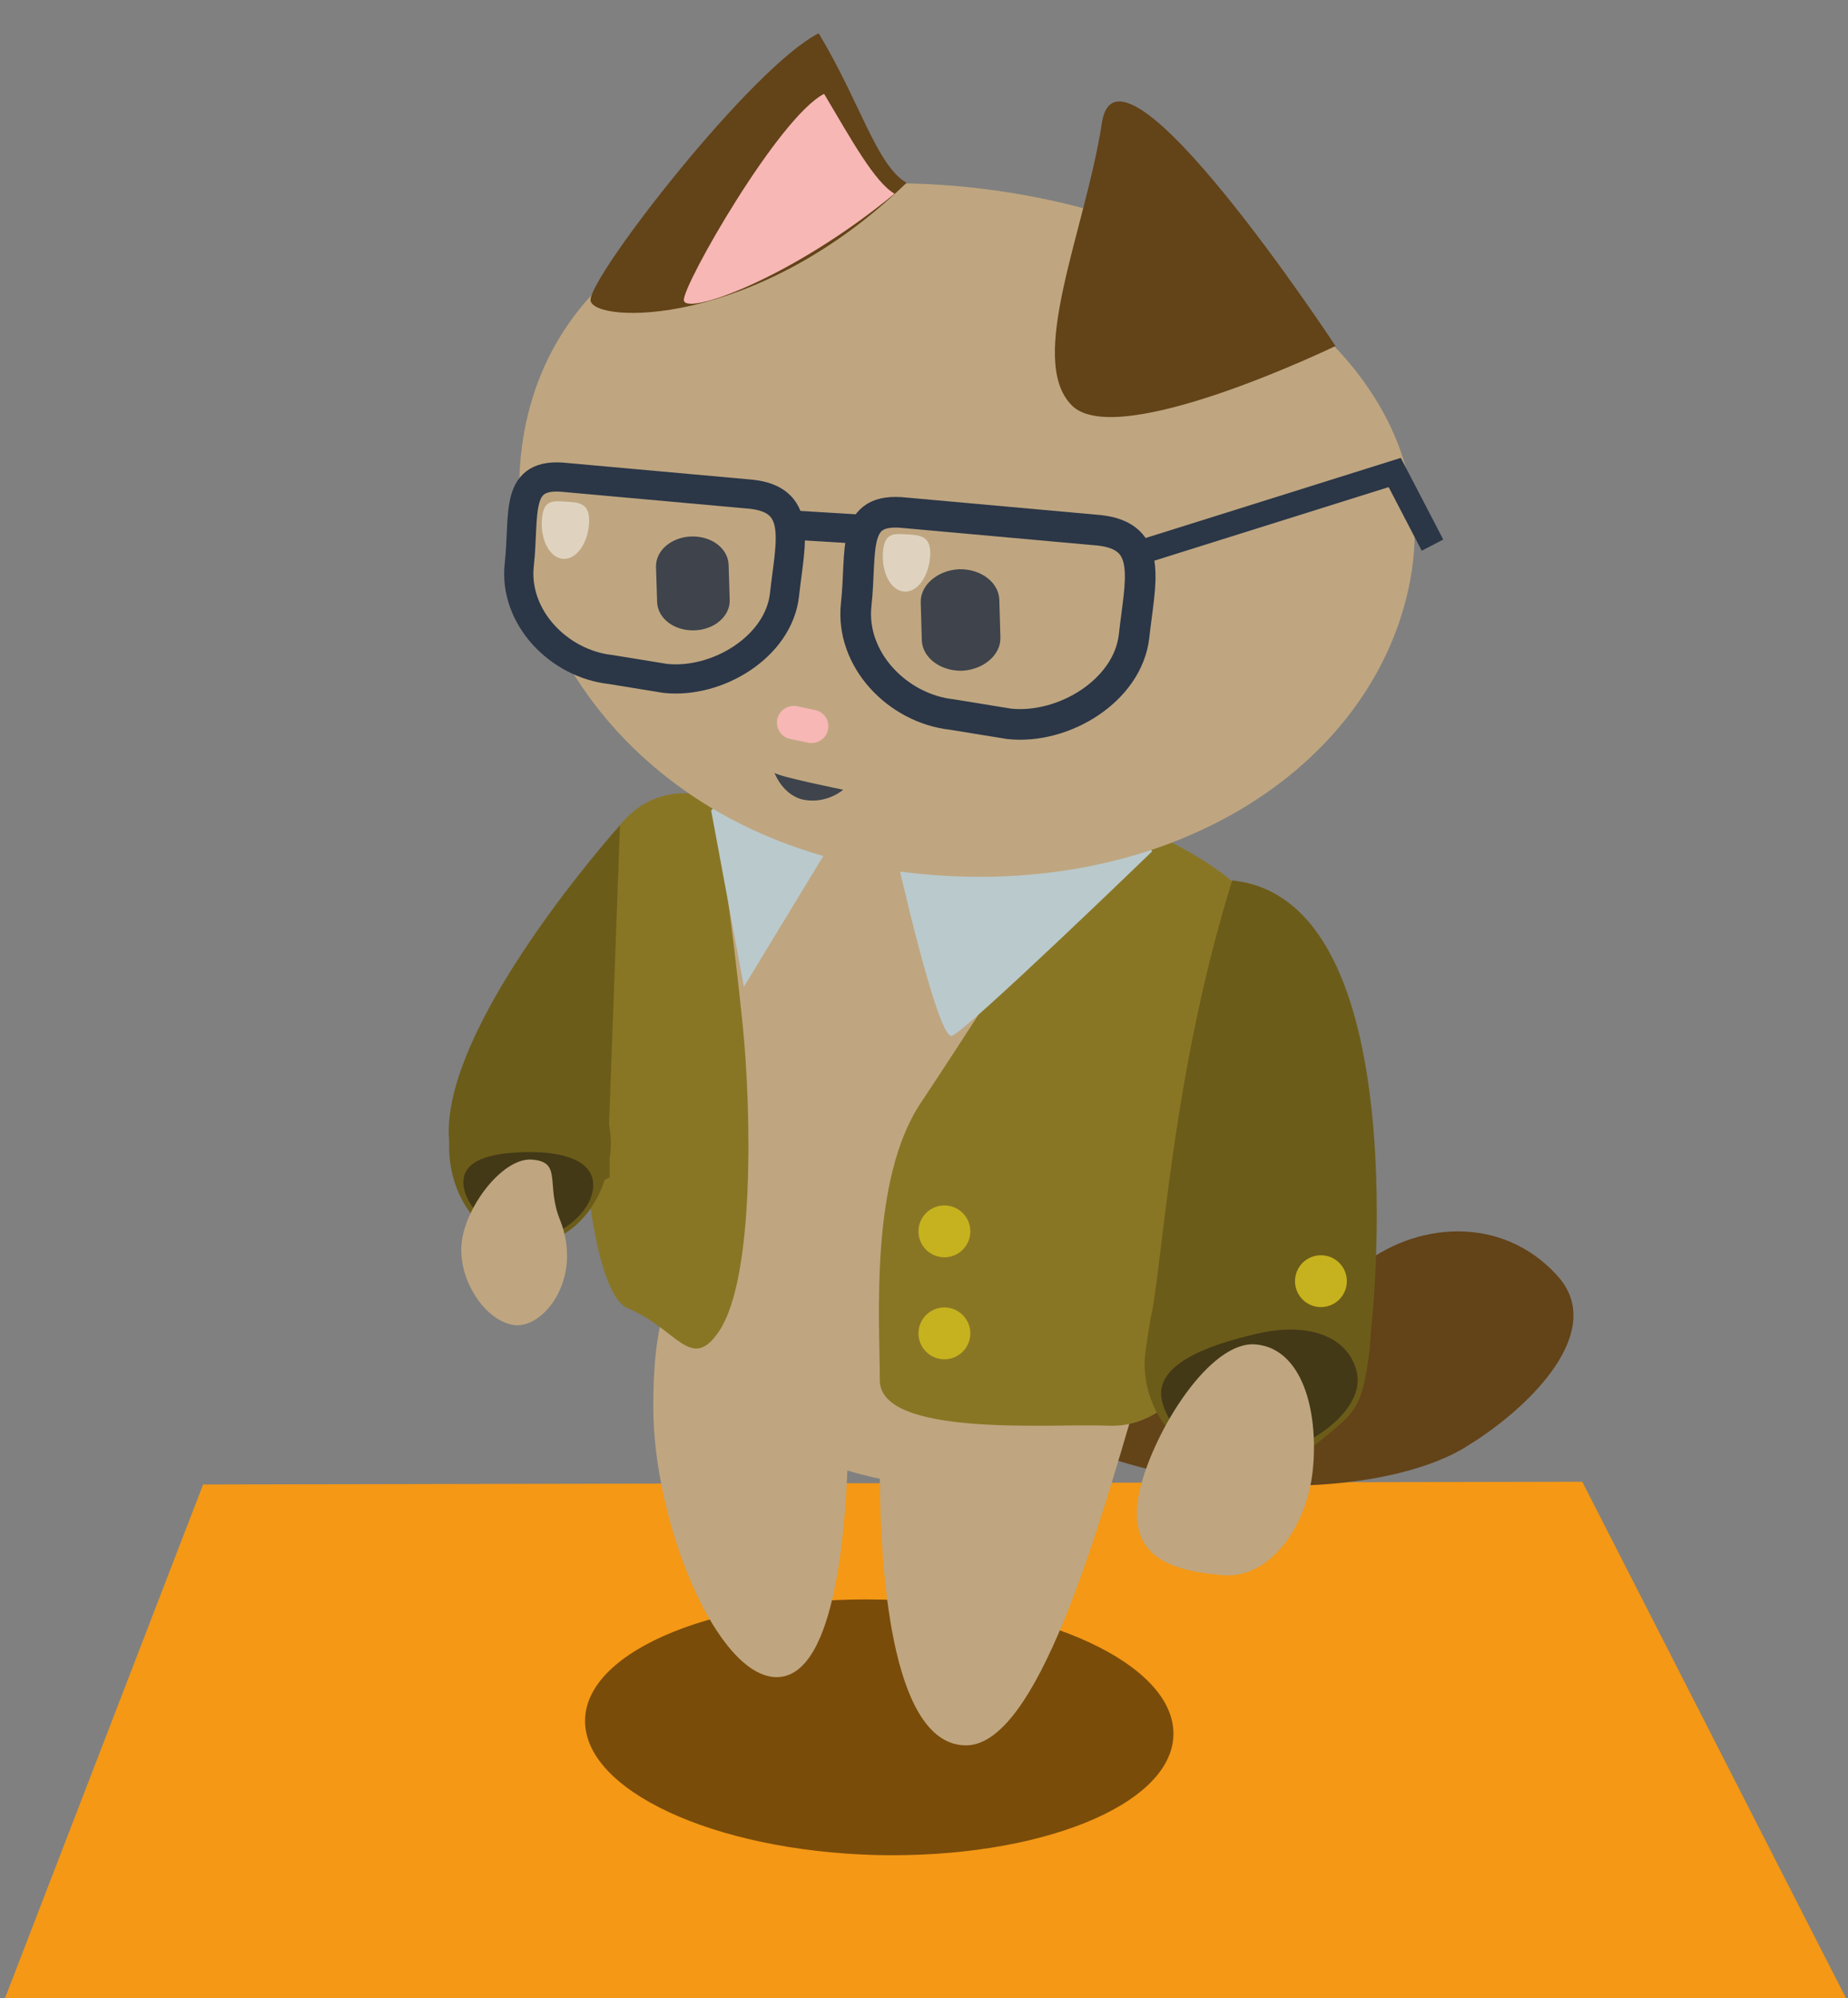 <?xml version="1.0" encoding="utf-8"?>
<!-- Generator: Adobe Illustrator 16.0.0, SVG Export Plug-In . SVG Version: 6.00 Build 0)  -->
<!DOCTYPE svg PUBLIC "-//W3C//DTD SVG 1.1//EN" "http://www.w3.org/Graphics/SVG/1.1/DTD/svg11.dtd">
<svg version="1.1" id="Layer_1" xmlns="http://www.w3.org/2000/svg" xmlns:xlink="http://www.w3.org/1999/xlink" x="0px" y="0px"
	 width="338.6px" height="366.1px" viewBox="0 0 338.6 366.1" enable-background="new 0 0 338.6 366.1" xml:space="preserve">
<rect x="0" y="0" width="338.6" height="366.1" fill="#808080" stroke="none"/>
<g id="Layer_2">
</g>
<g id="Layer_1_1_">
	<polygon fill="#F49815" stroke="#F49815" stroke-width="1.999" stroke-miterlimit="10" points="289.3,272.5 37.9,273 2,366.1 
		337.1,366.1 	"/>
	<g>
		<path opacity="0.5" enable-background="new    " d="M215,317.9c-0.3,12.9-24.7,22.7-54.5,22c-29.8-0.8-53.6-11.899-53.3-24.8
			c0.3-12.899,24.7-22.7,54.5-22C191.5,293.9,215.3,305,215,317.9z"/>
		<path fill="#634318" d="M184.3,244.3c12.4,5.8,39.1,9.1,64.5-11.9c10.4-8.6,26.301-9.899,36.5,1.301
			c9.2,10-4.699,23.899-15.9,30.899C252.8,275.7,206.101,276.7,178.7,253.9L184.3,244.3z"/>
		<path fill="#BFA680" d="M119.7,257.8c0,21.3,11.7,49.5,22.6,49.5c11,0,13.2-28.2,13.2-49.5s-8.9-27.8-19.9-27.8
			C124.7,230,119.7,236.4,119.7,257.8z"/>
		<path fill="#BFA680" d="M208.5,255.5c-7.5,25.6-18.5,64.3-31.5,64.3s-15.8-28.9-15.8-50.8c0-21.9,10.6-28.5,23.6-28.5
			C198,240.5,214.601,234.7,208.5,255.5z"/>
		<path fill="#BFA680" d="M236.3,203.2c-8.699,37.3-36,73.1-70.1,68.6c-48-6.4-57.4-54.8-57.4-90.5s23.1-38.8,57.4-38.8
			C200.5,142.5,244.399,168.5,236.3,203.2z"/>
		<path fill="#897625" d="M237.2,209.8c-14.7,53.9-30.4,51.5-35.2,51.4c-9.8-0.301-40.8,2.1-40.8-8.301c0-11.1-1.9-36.699,7.5-50.8
			c18.9-28.399,33-53.1,39-50.8C231.899,160.8,246.101,177.6,237.2,209.8z"/>
		<path fill="#897625" d="M106,180.8c-0.2,35.9,3.7,56.7,9,58.9c9.1,3.8,11.6,11.8,16.7,4.3c6.7-9.8,5.9-41.2,4.4-56
			c-3-29.3-5.8-41.9-5.8-41.9C118,142.5,106.2,151.6,106,180.8z"/>
		<path fill="#BAC9CC" d="M164.2,156.6c0,0,7.6,34,10.199,33.2C177,189,211.101,156,211.101,156l-11.5-14.9L164.2,156.6z"/>
		<polygon fill="#BAC9CC" points="151,156.6 136.3,180.8 130.3,148.5 140.3,139.1 		"/>
		<path fill="#BFA680" d="M258,108.2c-7.601,33.899-46.101,57.6-93.1,51.5c-47-6-73.7-43.101-69.3-77.601S134,28.7,180.899,34.7
			C228,40.8,266.601,70.1,258,108.2z"/>
		<path fill="#634318" d="M196.399,74.3c-8.399-8.4,2.5-32.2,5.5-51.8C204.899,2.9,244.7,63.4,244.7,63.4S204.8,82.7,196.399,74.3z"
			/>
		<path fill="#634318" d="M108.2,55C108,50.7,137.6,12.4,150,6.1c7.6,12.601,10.6,24.2,16.1,27.4C138.4,60.4,108.5,59.3,108.2,55z"
			/>
		<path fill="#F7B7B5" d="M125.3,55c-0.2-2.8,17.4-33.601,25.7-37.8c5,8.399,9.2,16.1,12.9,18.3C144.8,51.2,125.5,57.9,125.3,55z"/>
		<path fill="#3E434C" d="M183.3,116.8c0.1,3.2-3.1,5.9-7,6.1l0,0c-4,0.101-7.3-2.399-7.4-5.6l-0.2-6.9c-0.1-3.199,3.1-5.899,7-6.1
			l0,0c4-0.1,7.3,2.4,7.4,5.6L183.3,116.8z"/>
		<path fill="#3E434C" d="M133.7,109.9c0.1,3-2.8,5.5-6.5,5.601l0,0c-3.7,0.1-6.7-2.2-6.8-5.2l-0.2-6.4c-0.1-3,2.8-5.5,6.5-5.6l0,0
			c3.7-0.1,6.7,2.2,6.8,5.2L133.7,109.9z"/>
		<path fill="#F7B7B5" d="M151.7,133.7c-0.3,1.699-2,2.699-3.6,2.399l-3.3-0.7c-1.7-0.3-2.7-2-2.4-3.6l0,0c0.4-1.7,2-2.7,3.6-2.4
			l3.3,0.7C151,130.4,152.1,132.1,151.7,133.7L151.7,133.7z"/>
		<g>
			<path fill="#6C5C19" d="M111.7,212.3c0.1-0.7,0.2-1.3,0.2-2c0.1-1.5-0.1-2.9-0.3-4.3l2-54.8c0,0-33.2,36.899-31.3,57.899
				c-0.4,10.101,5.9,18.5,14.1,18.8c6.5,0.301,12.1-4.699,14.4-11.699c0.5-0.301,0.9-0.4,0.9-0.4V212.3z"/>
			<path fill="#433917" d="M108.7,217.2c0,4.699-6.2,9.899-11.8,9.899s-12-5.8-12-10.5s6.8-5.5,12.4-5.5
				C102.9,211.1,108.7,212.5,108.7,217.2z"/>
			<path fill="#BFA680" d="M102.6,223.5c4.3,10.8-3,19.899-8.3,19.3c-5.3-0.6-10.5-8.3-9.7-15.2c0.8-6.8,7.8-15.8,13.1-15.1
				C103,213,100,217.1,102.6,223.5z"/>
		</g>
		<g>
			<path fill="#6C5C19" d="M225.771,161.32c-10.407,33.432-12.411,65.334-14.573,78.458c-0.424,1.585-1.415,8.015-1.479,9.576
				c-0.094,4.481,1.314,8.947,4.333,12.556c6.827,8.247,19.477,9.135,28.062,1.923c6.403-5.286,7.539-5.779,8.88-17.014l0.243-3.463
				C251.298,243.436,259.97,164.839,225.771,161.32z"/>
			<path fill="#433917" d="M248.603,251.424c1.448,6.325-7.039,13.335-16.816,15.539c-9.778,2.202-17.444-4.017-18.891-10.342
				c-1.447-6.326,7.675-10.041,17.453-12.245C240.064,242.093,247.156,245.099,248.603,251.424z"/>
			<path fill="#BFA680" d="M240.568,269.049c-1.006,10.852-8.105,20.327-16.494,19.576c-8.389-0.752-18.409-2.646-15.15-15.981
				c2.609-10.568,12.776-27.057,21.164-26.305C238.477,247.09,241.575,258.198,240.568,269.049z"/>
		</g>
		<path fill="#3E434C" d="M141.9,141.6c0.7,0.7,12.6,3.101,12.6,3.101s-2.8,2.5-6.9,1.899C143.5,146,141.9,141.6,141.9,141.6z"/>
	</g>
</g>
<path fill="none" stroke="#2B3647" stroke-width="5.351" stroke-miterlimit="10" d="M143.74,108.962
	c-1.045,9.535-12.323,16.385-21.884,15.336l-9.956-1.621c-9.561-1.048-17.803-9.641-16.758-19.176l0,0
	c1.045-9.535-1.042-17.057,8.52-16.008l33.996,3.066c4.582,0.502,6.409,2.56,6.955,5.616
	C145.206,99.496,144.285,103.996,143.74,108.962L143.74,108.962z"/>
<path fill="none" stroke="#2B3647" stroke-width="5.614" stroke-miterlimit="10" d="M207.794,116.504
	c-1.097,10.017-12.916,17.218-22.933,16.12l-10.432-1.699c-10.019-1.099-18.651-10.125-17.553-20.142l0,0
	c1.098-10.018-1.086-17.92,8.932-16.822l35.619,3.21C211.446,98.27,208.895,106.487,207.794,116.504L207.794,116.504z"/>
<line fill="none" stroke="#2B3647" stroke-width="5.351" stroke-miterlimit="10" x1="158.416" y1="97.015" x2="144.613" y2="96.176"/>
<polyline fill="none" stroke="#2B3647" stroke-width="4.442" stroke-miterlimit="10" points="262.467,99.884 255.548,86.576 
	208.914,101.217 "/>
<path opacity="0.5" fill="#FFFFFF" d="M107.931,95.848c-0.225,3.76-2.344,6.693-4.733,6.55c-2.389-0.143-4.144-3.307-3.918-7.068
	c0.225-3.76,1.928-3.558,4.317-3.415C105.986,92.058,108.156,92.088,107.931,95.848z"/>
<path opacity="0.5" fill="#FFFFFF" d="M170.427,101.848c-0.225,3.76-2.343,6.693-4.732,6.55c-2.389-0.143-4.144-3.307-3.918-7.068
	c0.225-3.76,1.928-3.558,4.317-3.415C168.482,98.058,170.652,98.088,170.427,101.848z"/>
<circle fill="#C6B21E" cx="173.038" cy="225.625" r="4.75"/>
<circle fill="#C6B21E" cx="173.038" cy="244.315" r="4.75"/>
<circle fill="#C6B21E" cx="242.027" cy="234.75" r="4.75"/>
</svg>
